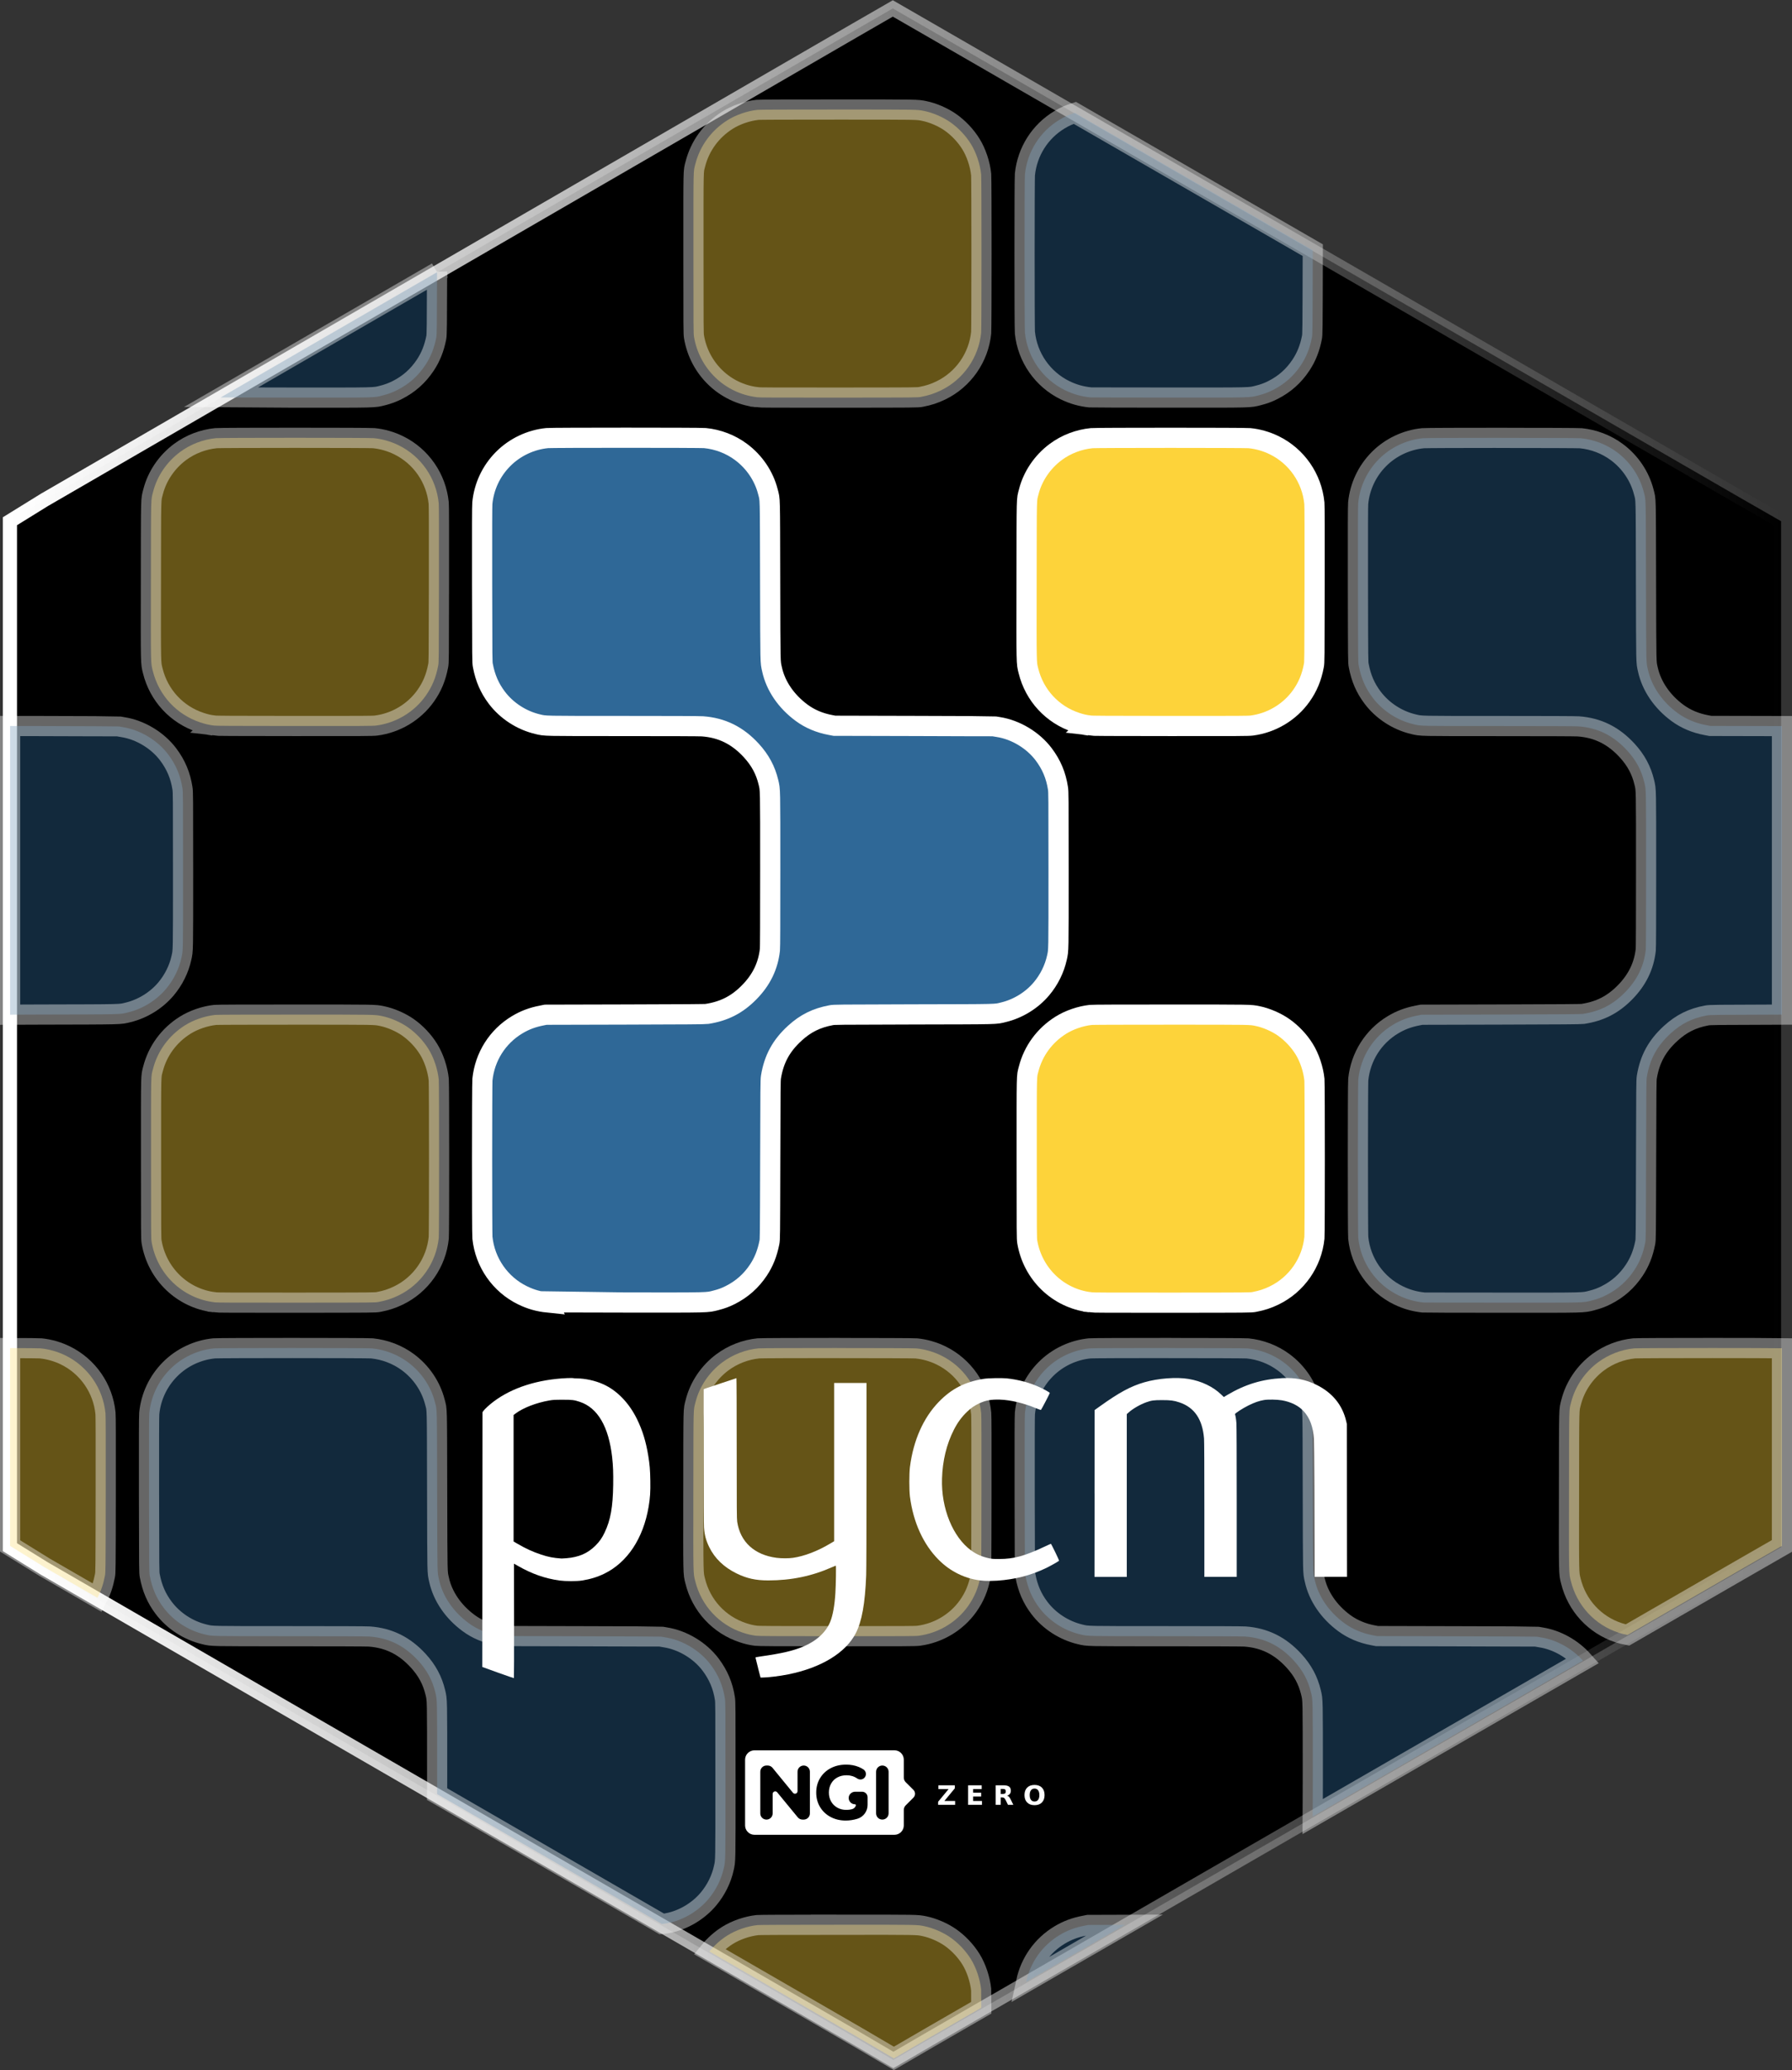 <?xml version="1.0" encoding="UTF-8" standalone="no"?>
<!-- Created with Inkscape (http://www.inkscape.org/) -->

<svg
   width="44.4mm"
   height="51.292mm"
   viewBox="0 0 44.4 51.292"
   version="1.1"
   id="svg5"
   sodipodi:docname="pycm.hex.svg"
   inkscape:version="1.3.2 (091e20ef0f, 2023-11-25)"
   xmlns:inkscape="http://www.inkscape.org/namespaces/inkscape"
   xmlns:sodipodi="http://sodipodi.sourceforge.net/DTD/sodipodi-0.dtd"
   xmlns:xlink="http://www.w3.org/1999/xlink"
   xmlns="http://www.w3.org/2000/svg"
   xmlns:svg="http://www.w3.org/2000/svg">
  <rect x="0" y="0" width="44.4" height="51.292" fill="#333333" stroke="none"/>
  <sodipodi:namedview
     id="namedview8"
     pagecolor="#ffffff"
     bordercolor="#666666"
     borderopacity="1.0"
     inkscape:pageshadow="2"
     inkscape:pageopacity="0.0"
     inkscape:pagecheckerboard="0"
     inkscape:document-units="mm"
     showgrid="false"
     fit-margin-top="0"
     fit-margin-left="0"
     fit-margin-right="0"
     fit-margin-bottom="0"
     inkscape:zoom="4"
     inkscape:cx="87.75"
     inkscape:cy="117"
     inkscape:window-width="1920"
     inkscape:window-height="1008"
     inkscape:window-x="0"
     inkscape:window-y="0"
     inkscape:window-maximized="1"
     inkscape:current-layer="svg5"
     inkscape:showpageshadow="2"
     inkscape:deskcolor="#d1d1d1" />
  <defs
     id="defs2">
    <linearGradient
       id="linearGradient1"
       inkscape:collect="always">
      <stop
         style="stop-color:#ffffff;stop-opacity:1;"
         offset="0"
         id="stop1" />
      <stop
         style="stop-color:#ffffff;stop-opacity:0;"
         offset="1"
         id="stop2" />
    </linearGradient>
    <linearGradient
       gradientUnits="userSpaceOnUse"
       y2="161.629"
       x2="79.058"
       y1="157.91"
       x1="100.54"
       id="linearGradient884"
       xlink:href="#linearGradient880" />
    <linearGradient
       id="linearGradient880">
      <stop
         id="stop876"
         offset="0"
         style="stop-color:#784421;stop-opacity:1;" />
      <stop
         id="stop878"
         offset="1"
         style="stop-color:#784421;stop-opacity:0;" />
    </linearGradient>
    <linearGradient
       gradientUnits="userSpaceOnUse"
       y2="187.636"
       x2="162.188"
       y1="188.576"
       x1="188.859"
       id="linearGradient1106"
       xlink:href="#linearGradient880" />
    <linearGradient
       gradientUnits="userSpaceOnUse"
       y2="208.925"
       x2="-1.883"
       y1="261.788"
       x1="-1.883"
       id="linearGradient1408-6"
       xlink:href="#linearGradient1406" />
    <linearGradient
       id="linearGradient1406">
      <stop
         id="stop1402"
         offset="0"
         style="stop-color:#000000;stop-opacity:1;" />
      <stop
         id="stop1404"
         offset="1"
         style="stop-color:#000000;stop-opacity:0;" />
    </linearGradient>
    <radialGradient
       gradientUnits="userSpaceOnUse"
       gradientTransform="matrix(1,0,0,1.464,0,-64.581)"
       r="56.134"
       fy="127.046"
       fx="140.49"
       cy="127.046"
       cx="140.49"
       id="radialGradient1608"
       xlink:href="#linearGradient1606" />
    <linearGradient
       id="linearGradient1606">
      <stop
         id="stop1602"
         offset="0"
         style="stop-color:#fdbc5c;stop-opacity:1" />
      <stop
         id="stop1604"
         offset="1"
         style="stop-color:#fdd08c;stop-opacity:0;" />
    </linearGradient>
    <linearGradient
       gradientUnits="userSpaceOnUse"
       y2="276.31"
       y1="233.23"
       x2="529.53"
       x1="479.79"
       id="d">
      <stop
         id="stop16254"
         stop-color="#fff"
         offset="0" />
      <stop
         id="stop16256"
         stop-opacity="0"
         stop-color="#fff"
         offset="1" />
    </linearGradient>
    <clipPath
       id="c">
      <path
         id="path16259"
         fill="#009688"
         fill-rule="evenodd"
         d="m 503.51,222.01 c -20.04,0 -36.286,16.246 -36.286,36.286 0,1.925 0.151,3.814 0.44,5.657 1.402,6.762 6.687,9.389 6.687,9.389 1.108,0.908 2.484,1.836 4.073,2.752 l -0.13,-0.004 c 0,0 3.331,18.563 9.444,18.41 4.622,-0.116 8.25,-9.453 14.128,-9.265 5.872,0.188 8.256,9.151 14.1,9.213 3.374,0.036 6.307,-5.744 8.16,-10.528 0.586,-0.12 1.17,-0.25 1.749,-0.392 5.556,5.254 18.398,10.599 23.87,12.412 a 0.533,0.533 0 0 0 0.177,-0.14 c 1.396,-1.82 -7.954,-16.01 -12.983,-23.372 a 36.17,36.17 0 0 0 2.856,-14.132 c 0,-20.04 -16.246,-36.286 -36.286,-36.286 z" />
    </clipPath>
    <filter
       color-interpolation-filters="sRGB"
       height="1.127"
       width="1.114"
       y="-0.064"
       x="-0.057"
       id="b">
      <feGaussianBlur
         id="feGaussianBlur16262"
         stdDeviation="7.406" />
    </filter>
    <filter
       color-interpolation-filters="sRGB"
       height="1.071"
       width="1.073"
       y="-0.036"
       x="-0.036"
       id="a">
      <feGaussianBlur
         id="feGaussianBlur16265"
         stdDeviation="1.279" />
    </filter>
    <clipPath
       clipPathUnits="userSpaceOnUse"
       id="clipPath80613">
      <polygon
         points="36.911,66.116 36.911,132.309 36.911,135.321 39.346,136.825 96.715,169.921 99.273,171.419 101.853,169.921 159.319,136.825 161.938,135.321 161.938,132.309 161.938,66.116 161.938,63.104 159.308,61.6 101.841,28.504 99.234,27.006 96.629,28.504 39.347,61.6 36.911,63.104 "
         id="polygon80615"
         style="fill:#77889b;fill-opacity:1"
         transform="matrix(1.478,0,0,1.478,81.707,-272.071)" />
    </clipPath>
    <linearGradient
       xlink:href="#linearGradient5562"
       id="linearGradient5384"
       gradientUnits="userSpaceOnUse"
       gradientTransform="translate(70.65,-1055.151)"
       x1="200.597"
       y1="351.411"
       x2="290.087"
       y2="506.188" />
    <linearGradient
       id="linearGradient5562">
      <stop
         style="stop-color:#699ad7;stop-opacity:1"
         offset="0"
         id="stop5564" />
      <stop
         id="stop5566"
         offset="0.243"
         style="stop-color:#7eb1dd;stop-opacity:1" />
      <stop
         style="stop-color:#7ebae4;stop-opacity:1"
         offset="1"
         id="stop5568" />
    </linearGradient>
    <linearGradient
       xlink:href="#linearGradient5053"
       id="linearGradient5386"
       gradientUnits="userSpaceOnUse"
       gradientTransform="translate(864.696,-1491.341)"
       x1="-584.199"
       y1="782.336"
       x2="-496.297"
       y2="937.714" />
    <linearGradient
       id="linearGradient5053">
      <stop
         style="stop-color:#415e9a;stop-opacity:1"
         offset="0"
         id="stop5055" />
      <stop
         id="stop5057"
         offset="0.232"
         style="stop-color:#4a6baf;stop-opacity:1" />
      <stop
         style="stop-color:#5277c3;stop-opacity:1"
         offset="1"
         id="stop5059" />
    </linearGradient>
    <linearGradient
       xlink:href="#linearGradient1407"
       id="linearGradient1409"
       x1="-171.066"
       y1="270.244"
       x2="-129.897"
       y2="203.396"
       gradientUnits="userSpaceOnUse" />
    <linearGradient
       id="linearGradient1407">
      <stop
         style="stop-color:#264d82;stop-opacity:1"
         offset="0"
         id="stop1403" />
      <stop
         style="stop-color:#56a4d7;stop-opacity:1"
         offset="1"
         id="stop1405" />
    </linearGradient>
    <linearGradient
       inkscape:collect="always"
       xlink:href="#linearGradient1"
       id="linearGradient2"
       x1="36.911"
       y1="99.213"
       x2="161.938"
       y2="99.213"
       gradientUnits="userSpaceOnUse" />
  </defs>
  <polygon
     points="36.911,63.104 36.911,66.116 36.911,132.309 36.911,135.321 39.346,136.825 96.715,169.921 99.273,171.419 101.853,169.921 159.319,136.825 161.938,135.321 161.938,132.309 161.938,66.116 161.938,63.104 159.308,61.6 101.841,28.504 99.234,27.006 96.629,28.504 39.347,61.6 "
     id="polygon71814"
     style="fill:#000000;fill-opacity:1;stroke:url(#linearGradient2)"
     transform="matrix(0.351,0,0,0.352,-12.71,-9.297)" />
  <g
     id="g44"
     transform="matrix(0.028,0,0,-0.028,129.334,48.539)" />
  <g
     id="g3114-6"
     transform="matrix(0.373,0,0,0.373,-7.108,-19.547)"
     style="fill:#ffffff">
    <path
       id="path30-2"
       style="fill:#ffffff;fill-opacity:1;stroke:none;stroke-width:0.056"
       d="m 69.172,168.677 c -0.342,0 -0.623,0.281 -0.623,0.623 v 4.367 c 0,0.342 0.281,0.623 0.623,0.623 h 9.298 c 0.342,0 0.622,-0.281 0.622,-0.623 v -1.029 c 0,-0.114 0.045,-0.223 0.126,-0.304 l 0.513,-0.513 c 0.143,-0.143 0.142,-0.374 -0.001,-0.517 l -0.511,-0.509 c -0.081,-0.081 -0.127,-0.19 -0.127,-0.305 v -1.192 c 0,-0.342 -0.28,-0.623 -0.622,-0.623 z m 6.078,0.95 c 0.315,0 0.6,0.053 0.857,0.159 0.111,0.046 0.214,0.101 0.31,0.165 0.203,0.136 0.214,0.434 0.018,0.589 -0.126,0.099 -0.305,0.1 -0.437,0.009 -0.208,-0.143 -0.444,-0.214 -0.707,-0.214 -0.229,0 -0.433,0.048 -0.611,0.144 -0.178,0.096 -0.316,0.231 -0.415,0.406 -0.099,0.174 -0.15,0.374 -0.15,0.6 0,0.222 0.051,0.42 0.15,0.595 0.099,0.174 0.237,0.31 0.413,0.408 0.176,0.098 0.376,0.147 0.602,0.147 0.131,0 0.255,-0.016 0.372,-0.047 0.124,-0.033 0.219,-0.126 0.256,-0.243 0.013,-0.042 -0.019,-0.084 -0.062,-0.084 -0.239,0 -0.431,-0.202 -0.415,-0.444 0.014,-0.221 0.208,-0.388 0.43,-0.388 h 0.41 c 0.004,0 0.008,0.001 0.011,0.001 0.004,-1.1e-4 0.007,-0.001 0.01,-0.001 h 0.029 c 0.202,0 0.365,0.164 0.365,0.366 v 0.51 c 0,0.419 -0.27,0.794 -0.67,0.918 -0.003,5.3e-4 -0.005,0.001 -0.007,0.002 -0.257,0.079 -0.515,0.118 -0.775,0.118 -0.373,0 -0.708,-0.079 -1.006,-0.238 -0.298,-0.159 -0.531,-0.379 -0.7,-0.661 -0.169,-0.282 -0.254,-0.601 -0.254,-0.957 0,-0.356 0.084,-0.675 0.254,-0.957 0.169,-0.282 0.404,-0.504 0.705,-0.663 0.301,-0.159 0.64,-0.238 1.016,-0.238 z m -5.279,0.061 h 0.082 c 0.123,0 0.239,0.056 0.317,0.151 l 1.36,1.66 c 0.102,0.124 0.303,0.053 0.303,-0.107 v -1.293 c 0,-0.227 0.183,-0.411 0.41,-0.411 0.227,0 0.411,0.184 0.411,0.411 v 2.771 c 0,0.227 -0.184,0.41 -0.411,0.41 h -0.077 c -0.123,0 -0.239,-0.055 -0.317,-0.15 l -1.366,-1.662 c -0.102,-0.124 -0.303,-0.052 -0.303,0.108 v 1.294 c 0,0.227 -0.183,0.41 -0.41,0.41 -0.227,0 -0.411,-0.183 -0.411,-0.41 v -2.771 c 0,-0.227 0.184,-0.411 0.411,-0.411 z m 7.695,0 c 0.23,0 0.416,0.186 0.416,0.416 v 2.76 c 0,0.23 -0.186,0.415 -0.416,0.415 -0.23,0 -0.415,-0.185 -0.415,-0.415 v -2.76 c 0,-0.23 0.185,-0.416 0.415,-0.416 z" />
    <g
       aria-label="Z E R O"
       transform="matrix(0.056,0,0,0.056,67.751,175.089)"
       style="font-variant:normal;font-weight:600;font-stretch:normal;font-size:31.76px;font-family:'Montserrat SemiBold';-inkscape-font-specification:Montserrat-SemiBold;font-variant-ligatures:normal;font-variant-caps:normal;font-variant-numeric:normal;font-feature-settings:normal;text-align:start;writing-mode:lr-tb;text-anchor:start;fill:#ffffff;fill-opacity:1;fill-rule:nonzero;stroke:none"
       id="text56-3">
      <path
         style="fill:#ffffff;fill-opacity:1"
         d="m 243.581,-73.015 h 19.462 v 3.613 l -12.422,15.027 h 12.778 v 4.513 h -20.176 v -3.613 l 12.422,-15.027 h -12.065 z"
         id="path2325-8" />
      <path
         style="fill:#ffffff;fill-opacity:1"
         d="m 278.768,-73.015 h 16.113 v 4.513 h -10.142 v 4.311 h 9.537 v 4.513 h -9.537 v 5.304 h 10.483 v 4.513 H 278.768 Z"
         id="path2327-6" />
      <path
         style="fill:#ffffff;fill-opacity:1"
         d="m 320.004,-62.749 q 1.876,0 2.683,-0.698 0.822,-0.698 0.822,-2.295 0,-1.582 -0.822,-2.264 -0.806,-0.682 -2.683,-0.682 h -2.512 v 5.939 z m -2.512,4.125 v 8.762 h -5.971 v -23.153 h 9.119 q 4.575,0 6.699,1.535 2.14,1.535 2.14,4.854 0,2.295 -1.117,3.768 -1.101,1.473 -3.334,2.171 1.225,0.279 2.187,1.272 0.977,0.977 1.969,2.978 l 3.241,6.575 h -6.358 l -2.822,-5.753 q -0.853,-1.737 -1.737,-2.373 -0.868,-0.636 -2.326,-0.636 z"
         id="path2329-2" />
      <path
         style="fill:#ffffff;fill-opacity:1"
         d="m 357.579,-69.107 q -2.729,0 -4.234,2.016 -1.504,2.016 -1.504,5.676 0,3.644 1.504,5.66 1.504,2.016 4.234,2.016 2.745,0 4.249,-2.016 1.504,-2.016 1.504,-5.66 0,-3.66 -1.504,-5.676 -1.504,-2.016 -4.249,-2.016 z m 0,-4.327 q 5.583,0 8.746,3.195 3.164,3.195 3.164,8.824 0,5.614 -3.164,8.808 -3.164,3.195 -8.746,3.195 -5.567,0 -8.746,-3.195 -3.164,-3.195 -3.164,-8.808 0,-5.629 3.164,-8.824 3.179,-3.195 8.746,-3.195 z"
         id="path2331-7" />
    </g>
  </g>
  <path
     style="fill:#000000;stroke-width:0.318"
     id="path12-3"
     d="" />
  <path
     style="fill:#fdd33a;stroke:#ffffff;stroke-width:0.5;stroke-dasharray:none;stroke-opacity:1"
     d="m 27.004,32.267 c -0.79,-0.096 -1.418,-0.702 -1.552,-1.496 -0.013,-0.079 -0.014,-0.2 -0.014,-2.066 0,-2.187 -0.004,-2.013 0.048,-2.216 0.114,-0.448 0.395,-0.832 0.794,-1.084 0.211,-0.133 0.489,-0.229 0.744,-0.257 0.053,-0.006 0.683,-0.008 1.986,-0.008 2.027,1.87e-4 1.963,-9.38e-4 2.147,0.036 0.215,0.043 0.466,0.152 0.648,0.28 0.199,0.14 0.38,0.331 0.508,0.538 0.131,0.21 0.228,0.5 0.254,0.758 0.011,0.114 0.011,3.804 0,3.918 -0.062,0.616 -0.441,1.159 -0.997,1.429 -0.163,0.079 -0.301,0.124 -0.492,0.161 -0.087,0.016 -0.098,0.017 -2.037,0.018 -1.575,0.001 -1.967,-3.75e-4 -2.036,-0.009 z m -0.015,-14.29 c -0.125,-0.017 -0.202,-0.035 -0.325,-0.075 -0.591,-0.194 -1.034,-0.674 -1.183,-1.281 -0.051,-0.207 -0.049,-0.098 -0.046,-2.246 0.003,-2.166 -0.002,-1.966 0.054,-2.188 0.097,-0.386 0.339,-0.743 0.669,-0.988 0.257,-0.191 0.571,-0.311 0.891,-0.342 0.121,-0.012 3.789,-0.012 3.909,0 0.208,0.02 0.42,0.081 0.611,0.174 0.559,0.273 0.936,0.817 0.997,1.438 0.006,0.065 0.008,0.638 0.006,2.014 -0.003,1.908 -0.003,1.923 -0.019,2.01 -0.055,0.293 -0.152,0.526 -0.312,0.751 -0.285,0.401 -0.734,0.67 -1.226,0.734 -0.082,0.011 -0.333,0.012 -2.022,0.011 -1.553,-6.57e-4 -1.943,-0.003 -2.005,-0.011 z"
     id="path183" />
  <path
     style="fill:#2f6897;fill-opacity:1;stroke:#ffffff;stroke-width:0.5;stroke-dasharray:none;stroke-opacity:1"
     d="m 13.574,32.274 c -0.225,-0.023 -0.423,-0.079 -0.624,-0.177 -0.556,-0.27 -0.934,-0.813 -0.997,-1.429 -0.012,-0.115 -0.011,-3.805 9.4e-5,-3.918 0.058,-0.566 0.373,-1.064 0.857,-1.356 0.194,-0.117 0.381,-0.187 0.62,-0.233 l 0.091,-0.018 1.966,-0.005 c 1.499,-0.004 1.981,-0.007 2.029,-0.015 0.425,-0.066 0.745,-0.229 1.046,-0.535 0.302,-0.306 0.47,-0.652 0.514,-1.057 0.006,-0.052 0.008,-0.693 0.008,-1.97 0,-2.065 0.002,-1.981 -0.045,-2.178 -0.071,-0.298 -0.204,-0.546 -0.421,-0.784 -0.342,-0.374 -0.731,-0.567 -1.214,-0.602 -0.07,-0.005 -0.799,-0.008 -1.96,-0.008 -2.016,-7.6e-5 -1.925,0.002 -2.123,-0.045 -0.399,-0.094 -0.768,-0.334 -1.013,-0.659 -0.177,-0.235 -0.286,-0.485 -0.344,-0.794 -0.016,-0.087 -0.016,-0.106 -0.019,-2.01 -0.002,-1.376 -3.75e-4,-1.948 0.006,-2.014 0.04,-0.414 0.221,-0.798 0.514,-1.093 0.291,-0.293 0.683,-0.479 1.093,-0.519 0.121,-0.012 3.789,-0.012 3.909,0 0.321,0.031 0.634,0.151 0.891,0.342 0.33,0.244 0.569,0.597 0.668,0.986 0.056,0.221 0.051,0.023 0.056,2.206 0.005,2.133 0.002,1.994 0.047,2.198 0.089,0.41 0.352,0.794 0.734,1.075 0.203,0.15 0.444,0.252 0.713,0.302 l 0.099,0.019 1.966,0.005 c 1.081,0.003 1.978,0.007 1.994,0.01 0.015,0.003 0.062,0.011 0.103,0.017 0.428,0.067 0.858,0.326 1.121,0.675 0.193,0.256 0.305,0.523 0.354,0.842 0.014,0.091 0.015,0.186 0.015,2.022 0,2.07 0.002,1.982 -0.041,2.176 -0.061,0.277 -0.194,0.547 -0.382,0.77 -0.236,0.282 -0.577,0.493 -0.935,0.58 -0.221,0.054 -0.058,0.05 -2.228,0.055 -1.945,0.005 -1.967,0.005 -2.053,0.021 -0.36,0.068 -0.629,0.201 -0.895,0.444 -0.339,0.31 -0.519,0.64 -0.592,1.087 -0.012,0.072 -0.014,0.276 -0.018,2.05 -0.005,1.957 -0.005,1.97 -0.022,2.054 -0.052,0.262 -0.138,0.479 -0.271,0.679 -0.18,0.271 -0.409,0.474 -0.7,0.62 -0.117,0.059 -0.215,0.095 -0.353,0.13 -0.228,0.058 -0.112,0.056 -2.236,0.054 -1.046,-6.57e-4 -1.915,-0.003 -1.93,-0.004 z"
     id="path355" />
  <path
     style="opacity:0.4;fill:#fdd33a;stroke:#ffffff;stroke-width:0.5;stroke-dasharray:none;stroke-opacity:1"
     d="m 5.308,32.267 c -0.79,-0.096 -1.418,-0.702 -1.552,-1.496 -0.013,-0.079 -0.014,-0.2 -0.014,-2.066 0,-2.187 -0.004,-2.013 0.048,-2.216 0.114,-0.448 0.395,-0.832 0.794,-1.084 0.211,-0.133 0.489,-0.229 0.744,-0.257 0.053,-0.006 0.683,-0.008 1.986,-0.008 2.027,1.87e-4 1.963,-9.38e-4 2.147,0.036 0.215,0.043 0.466,0.152 0.648,0.28 0.199,0.14 0.38,0.331 0.508,0.538 0.131,0.21 0.228,0.5 0.254,0.758 0.011,0.114 0.011,3.804 0,3.918 -0.062,0.616 -0.441,1.159 -0.997,1.429 -0.163,0.079 -0.301,0.124 -0.492,0.161 -0.087,0.016 -0.098,0.017 -2.037,0.018 -1.575,0.001 -1.967,-3.75e-4 -2.036,-0.009 z m -0.015,-14.29 c -0.125,-0.017 -0.202,-0.035 -0.325,-0.075 -0.591,-0.194 -1.034,-0.674 -1.183,-1.281 -0.051,-0.207 -0.049,-0.098 -0.046,-2.246 0.003,-2.166 -0.002,-1.966 0.054,-2.188 0.097,-0.386 0.339,-0.743 0.669,-0.988 0.257,-0.191 0.571,-0.311 0.891,-0.342 0.121,-0.012 3.789,-0.012 3.909,0 0.208,0.02 0.42,0.081 0.611,0.174 0.559,0.273 0.936,0.817 0.997,1.438 0.006,0.065 0.008,0.638 0.006,2.014 -0.003,1.908 -0.003,1.923 -0.019,2.01 -0.055,0.293 -0.152,0.526 -0.312,0.751 -0.285,0.401 -0.734,0.67 -1.226,0.734 -0.082,0.011 -0.333,0.012 -2.022,0.011 -1.553,-6.57e-4 -1.943,-0.003 -2.005,-0.011 z"
     id="path16" />
  <path
     id="path17"
     style="opacity:0.4;fill:#2f6897;fill-opacity:1;stroke:#ffffff;stroke-width:0.5;stroke-dasharray:none;stroke-opacity:1"
     d="m 0.25,17.989 v 7.153 c 0.253,-7.81e-4 0.305,-0.002 0.7,-0.003 2.171,-0.005 2.006,-0.002 2.228,-0.055 0.358,-0.087 0.699,-0.299 0.935,-0.58 0.188,-0.224 0.322,-0.493 0.382,-0.77 0.043,-0.194 0.041,-0.107 0.041,-2.177 0,-1.835 -9.662e-4,-1.931 -0.015,-2.022 C 4.472,19.216 4.36,18.95 4.167,18.693 3.905,18.345 3.475,18.085 3.047,18.018 c -0.042,-0.006 -0.088,-0.015 -0.103,-0.018 -0.015,-0.003 -0.912,-0.008 -1.994,-0.01 z" />
  <path
     id="path18"
     style="opacity:0.4;fill:#2f6897;fill-opacity:1;stroke:#ffffff;stroke-width:0.5;stroke-dasharray:none;stroke-opacity:1"
     d="m 37.212,10.849 c -0.947,0 -1.894,0.003 -1.954,0.009 -0.411,0.04 -0.803,0.226 -1.093,0.518 -0.293,0.295 -0.474,0.68 -0.514,1.093 -0.006,0.065 -0.008,0.638 -0.006,2.014 0.003,1.904 0.003,1.923 0.02,2.009 0.058,0.309 0.166,0.559 0.344,0.794 0.245,0.325 0.613,0.565 1.013,0.659 0.199,0.047 0.108,0.045 2.123,0.045 1.161,10e-5 1.89,0.003 1.96,0.008 0.483,0.035 0.872,0.228 1.214,0.602 0.217,0.238 0.35,0.486 0.421,0.784 0.047,0.197 0.045,0.113 0.045,2.178 0,1.277 -0.003,1.918 -0.008,1.97 -0.044,0.405 -0.213,0.75 -0.515,1.057 -0.301,0.306 -0.621,0.469 -1.046,0.534 -0.048,0.007 -0.53,0.011 -2.029,0.015 l -1.966,0.005 -0.091,0.018 c -0.239,0.046 -0.425,0.116 -0.62,0.233 -0.484,0.292 -0.799,0.79 -0.857,1.356 -0.012,0.113 -0.012,3.803 -5.17e-4,3.918 0.062,0.616 0.441,1.159 0.997,1.429 0.2,0.097 0.399,0.154 0.623,0.177 0.015,0.002 0.884,0.004 1.93,0.004 2.124,0.001 2.008,0.004 2.236,-0.054 0.138,-0.035 0.237,-0.072 0.353,-0.13 0.291,-0.146 0.52,-0.349 0.7,-0.62 0.133,-0.2 0.22,-0.417 0.271,-0.679 0.017,-0.084 0.017,-0.097 0.022,-2.054 0.004,-1.774 0.006,-1.978 0.018,-2.049 0.073,-0.447 0.253,-0.777 0.592,-1.087 0.266,-0.243 0.535,-0.377 0.895,-0.444 0.082,-0.015 0.221,-0.016 1.862,-0.021 v -7.149 l -1.775,-0.004 -0.1,-0.019 c -0.268,-0.05 -0.509,-0.152 -0.713,-0.302 -0.382,-0.281 -0.644,-0.666 -0.734,-1.075 -0.045,-0.204 -0.042,-0.066 -0.047,-2.198 -0.005,-2.183 1.53e-4,-1.986 -0.056,-2.206 -0.1,-0.389 -0.338,-0.742 -0.668,-0.986 -0.257,-0.191 -0.571,-0.311 -0.891,-0.342 -0.06,-0.006 -1.008,-0.009 -1.955,-0.009 z" />
  <path
     style="opacity:0.4;fill:#fdd33a;stroke:#ffffff;stroke-width:0.5;stroke-dasharray:none;stroke-opacity:1"
     d="m 18.747,9.841 c -0.79,-0.096 -1.418,-0.702 -1.552,-1.496 -0.013,-0.079 -0.014,-0.2 -0.014,-2.066 0,-2.187 -0.004,-2.013 0.048,-2.216 0.114,-0.448 0.395,-0.832 0.794,-1.084 0.211,-0.133 0.489,-0.229 0.744,-0.257 0.053,-0.006 0.683,-0.008 1.986,-0.008 2.027,1.87e-4 1.963,-9.38e-4 2.147,0.036 0.215,0.043 0.466,0.152 0.648,0.28 0.199,0.14 0.38,0.331 0.508,0.538 0.131,0.21 0.228,0.5 0.254,0.758 0.011,0.114 0.011,3.804 0,3.918 -0.062,0.616 -0.441,1.159 -0.997,1.429 -0.163,0.079 -0.301,0.124 -0.492,0.161 -0.087,0.016 -0.098,0.017 -2.037,0.018 -1.575,0.001 -1.967,-3.75e-4 -2.036,-0.009 z"
     id="path19"
     sodipodi:nodetypes="csscssccssscssccc" />
  <path
     id="path20"
     style="opacity:0.4;fill:#2f6897;fill-opacity:1;stroke:#ffffff;stroke-width:0.5;stroke-dasharray:none;stroke-opacity:1"
     d="M 10.829,6.744 5.467,9.848 c 0.131,0.002 0.816,0.003 1.782,0.004 2.124,0.001 2.008,0.004 2.236,-0.054 C 9.623,9.762 9.721,9.725 9.838,9.667 10.129,9.521 10.358,9.318 10.538,9.047 10.671,8.847 10.757,8.63 10.809,8.368 c 0.015,-0.073 0.017,-0.306 0.02,-1.625 z" />
  <path
     id="path22"
     style="opacity:0.4;fill:#2f6897;fill-opacity:1;stroke:#ffffff;stroke-width:0.5;stroke-dasharray:none;stroke-opacity:1"
     d="m 26.63,2.796 c -0.133,0.042 -0.255,0.096 -0.379,0.171 -0.484,0.292 -0.799,0.79 -0.857,1.355 -0.012,0.113 -0.012,3.804 0,3.919 0.062,0.616 0.441,1.159 0.996,1.429 0.2,0.097 0.399,0.154 0.624,0.177 0.015,0.002 0.884,0.003 1.93,0.004 2.124,0.001 2.008,0.004 2.236,-0.054 0.138,-0.035 0.237,-0.072 0.353,-0.13 0.291,-0.146 0.52,-0.348 0.7,-0.62 0.133,-0.2 0.22,-0.417 0.271,-0.679 0.017,-0.084 0.017,-0.097 0.022,-2.054 1.53e-4,-0.061 3.69e-4,-0.057 5.17e-4,-0.115 z" />
  <path
     id="path23"
     style="opacity:0.4;fill:#fdd33a;stroke:#ffffff;stroke-width:0.5;stroke-dasharray:none;stroke-opacity:1"
     d="m 20.748,33.401 c -0.947,0 -1.895,0.003 -1.955,0.009 -0.321,0.031 -0.633,0.152 -0.891,0.343 -0.33,0.244 -0.572,0.602 -0.669,0.988 -0.056,0.222 -0.051,0.023 -0.054,2.188 -0.003,2.148 -0.005,2.039 0.046,2.246 0.149,0.607 0.592,1.087 1.183,1.281 0.123,0.04 0.199,0.058 0.325,0.075 0.062,0.008 0.452,0.011 2.005,0.011 1.689,7.2e-4 1.939,-7.09e-4 2.022,-0.011 0.491,-0.064 0.94,-0.333 1.225,-0.734 0.16,-0.225 0.257,-0.458 0.312,-0.751 0.016,-0.087 0.017,-0.102 0.02,-2.01 0.002,-1.376 1.99e-4,-1.948 -0.006,-2.013 -0.06,-0.621 -0.437,-1.165 -0.996,-1.438 -0.191,-0.093 -0.404,-0.154 -0.611,-0.174 -0.06,-0.006 -1.007,-0.009 -1.954,-0.009 z m 0.006,14.291 c -1.303,-10e-5 -1.933,0.003 -1.986,0.008 -0.255,0.028 -0.533,0.124 -0.745,0.257 -0.173,0.109 -0.321,0.244 -0.446,0.397 l 3.672,2.122 0.898,0.527 0.906,-0.527 1.259,-0.727 c -0.001,-0.095 -7.57e-4,-0.434 -0.002,-0.447 -0.026,-0.257 -0.123,-0.547 -0.254,-0.758 -0.129,-0.207 -0.309,-0.398 -0.508,-0.537 -0.182,-0.128 -0.433,-0.236 -0.648,-0.28 -0.184,-0.037 -0.12,-0.036 -2.147,-0.036 z" />
  <path
     id="path24"
     style="opacity:0.4;fill:#2f6897;fill-opacity:1;stroke:#ffffff;stroke-width:0.5;stroke-dasharray:none;stroke-opacity:1"
     d="m 7.26,33.401 c -0.947,0 -1.895,0.003 -1.955,0.009 -0.411,0.04 -0.803,0.226 -1.093,0.519 -0.293,0.295 -0.474,0.68 -0.514,1.093 -0.006,0.065 -0.008,0.637 -0.006,2.013 0.003,1.904 0.003,1.923 0.019,2.01 0.058,0.309 0.166,0.559 0.344,0.794 0.245,0.325 0.613,0.564 1.013,0.658 0.199,0.047 0.108,0.045 2.123,0.045 1.161,10e-5 1.89,0.003 1.96,0.008 0.483,0.035 0.872,0.228 1.214,0.602 0.217,0.238 0.35,0.486 0.421,0.784 0.047,0.197 0.045,0.114 0.045,2.179 0,0.22 -0.001,0.157 -0.002,0.339 l 5.568,3.218 c 0.09,-0.008 0.146,-0.018 0.22,-0.036 0.358,-0.087 0.699,-0.299 0.935,-0.58 0.188,-0.224 0.322,-0.493 0.382,-0.77 0.043,-0.194 0.041,-0.107 0.041,-2.177 0,-1.835 -4.49e-4,-1.931 -0.014,-2.022 -0.049,-0.319 -0.162,-0.585 -0.355,-0.842 -0.262,-0.348 -0.692,-0.607 -1.12,-0.674 -0.042,-0.006 -0.088,-0.015 -0.103,-0.018 -0.015,-0.003 -0.912,-0.008 -1.994,-0.01 l -1.966,-0.005 -0.099,-0.019 c -0.268,-0.05 -0.51,-0.152 -0.713,-0.302 -0.382,-0.281 -0.644,-0.666 -0.733,-1.075 -0.045,-0.204 -0.042,-0.066 -0.047,-2.198 -0.005,-2.183 1.52e-4,-1.986 -0.056,-2.206 -0.1,-0.389 -0.338,-0.741 -0.668,-0.985 -0.257,-0.191 -0.571,-0.311 -0.891,-0.343 -0.06,-0.006 -1.007,-0.009 -1.954,-0.009 z" />
  <path
     id="path25"
     style="opacity:0.4;fill:#fdd33a;stroke:#ffffff;stroke-width:0.5;stroke-dasharray:none;stroke-opacity:1"
     d="m 42.444,33.401 c -0.947,0 -1.895,0.003 -1.955,0.009 -0.321,0.031 -0.633,0.152 -0.891,0.343 -0.33,0.244 -0.572,0.602 -0.669,0.988 -0.056,0.222 -0.051,0.023 -0.054,2.188 -0.003,2.148 -0.005,2.039 0.046,2.246 0.149,0.607 0.592,1.087 1.183,1.281 0.083,0.027 0.149,0.043 0.219,0.056 l 2.908,-1.678 0.92,-0.529 v -1.06 -3.838 c -0.298,-0.004 -0.941,-0.006 -1.706,-0.006 z" />
  <path
     id="path26"
     style="opacity:0.4;fill:#2f6897;fill-opacity:1;stroke:#ffffff;stroke-width:0.5;stroke-dasharray:none;stroke-opacity:1"
     d="m 28.956,33.401 c -0.947,0 -1.895,0.003 -1.955,0.009 -0.411,0.04 -0.803,0.226 -1.093,0.519 -0.293,0.295 -0.474,0.68 -0.514,1.093 -0.006,0.065 -0.008,0.637 -0.006,2.013 0.003,1.904 0.003,1.923 0.019,2.01 0.058,0.309 0.166,0.559 0.344,0.794 0.245,0.325 0.613,0.564 1.013,0.658 0.199,0.047 0.108,0.045 2.123,0.045 1.161,10e-5 1.89,0.003 1.96,0.008 0.483,0.035 0.872,0.228 1.214,0.602 0.217,0.238 0.35,0.486 0.421,0.784 0.047,0.197 0.045,0.114 0.045,2.179 0,0.581 -0.003,0.574 -0.004,0.897 l 6.697,-3.864 c -0.265,-0.298 -0.652,-0.516 -1.038,-0.576 -0.042,-0.006 -0.088,-0.015 -0.103,-0.018 -0.015,-0.003 -0.912,-0.008 -1.994,-0.01 l -1.966,-0.005 -0.099,-0.019 c -0.268,-0.05 -0.51,-0.152 -0.713,-0.302 -0.382,-0.281 -0.644,-0.666 -0.733,-1.075 -0.045,-0.204 -0.042,-0.066 -0.047,-2.198 -0.005,-2.183 1.52e-4,-1.986 -0.056,-2.206 -0.1,-0.389 -0.338,-0.741 -0.668,-0.985 -0.257,-0.191 -0.571,-0.311 -0.891,-0.343 -0.06,-0.006 -1.007,-0.009 -1.954,-0.009 z m -1.082,14.293 -0.912,0.003 -0.091,0.018 c -0.239,0.046 -0.425,0.116 -0.62,0.233 -0.427,0.258 -0.722,0.676 -0.826,1.16 z" />
  <g
     id="g1"
     style="fill:#ffffff"
     transform="translate(0.25,0.203)">
    <path
       style="fill:#ffffff;fill-opacity:1;stroke-width:0.008"
       d="m 26.869,36.802 0.002,-2.066 0.143,-0.102 c 0.468,-0.335 0.752,-0.488 1.084,-0.585 0.342,-0.1 0.803,-0.135 1.102,-0.084 0.321,0.054 0.606,0.191 0.812,0.39 l 0.06,0.058 0.087,-0.052 c 0.445,-0.263 0.863,-0.39 1.363,-0.416 0.322,-0.016 0.575,0.033 0.845,0.165 0.392,0.192 0.644,0.499 0.737,0.9 l 0.017,0.074 0.002,1.892 0.002,1.892 h -0.401 -0.401 v -0.276 c 0,-1.173 -0.01,-3.037 -0.017,-3.136 -0.021,-0.306 -0.103,-0.527 -0.259,-0.696 -0.124,-0.134 -0.314,-0.228 -0.538,-0.266 -0.118,-0.02 -0.343,-0.024 -0.442,-0.007 -0.118,0.02 -0.238,0.061 -0.38,0.132 -0.156,0.078 -0.346,0.201 -0.338,0.221 0.013,0.032 0.028,0.124 0.035,0.219 0.005,0.067 0.008,0.74 0.008,1.956 v 1.854 h -0.401 -0.401 v -1.663 c 0,-1.076 -0.003,-1.699 -0.008,-1.765 -0.039,-0.48 -0.239,-0.772 -0.614,-0.897 -0.137,-0.045 -0.215,-0.055 -0.426,-0.055 -0.205,0 -0.259,0.007 -0.389,0.053 -0.148,0.052 -0.335,0.159 -0.439,0.253 l -0.046,0.041 v 2.017 2.017 H 27.269 26.868 l 0.002,-2.066 z"
       id="path353" />
    <path
       style="fill:#ffffff;fill-opacity:1;stroke-width:0.008"
       d="M 24.127,38.966 C 23.9,38.949 23.695,38.894 23.496,38.797 23.312,38.707 23.158,38.596 23.007,38.446 22.626,38.063 22.377,37.517 22.295,36.878 c -0.02,-0.158 -0.02,-0.572 1.88e-4,-0.731 0.085,-0.66 0.33,-1.214 0.711,-1.61 0.316,-0.328 0.649,-0.499 1.118,-0.575 0.108,-0.017 0.441,-0.024 0.565,-0.012 0.293,0.03 0.584,0.109 0.835,0.227 0.108,0.051 0.232,0.121 0.237,0.134 0.003,0.008 -0.202,0.402 -0.22,0.421 -0.003,0.004 -0.057,-0.015 -0.12,-0.041 -0.308,-0.128 -0.63,-0.205 -0.893,-0.214 -0.222,-0.007 -0.362,0.019 -0.525,0.097 -0.116,0.056 -0.194,0.11 -0.291,0.203 -0.136,0.13 -0.235,0.265 -0.327,0.445 -0.182,0.357 -0.282,0.767 -0.295,1.215 -0.023,0.734 0.268,1.448 0.724,1.779 0.131,0.095 0.268,0.155 0.441,0.192 0.072,0.016 0.106,0.018 0.254,0.018 0.364,-6.57e-4 0.623,-0.072 1.127,-0.308 0.08,-0.038 0.148,-0.068 0.151,-0.068 0.011,0 0.211,0.413 0.203,0.42 -0.018,0.018 -0.222,0.133 -0.318,0.179 -0.377,0.182 -0.766,0.283 -1.211,0.314 -0.108,0.007 -0.253,0.009 -0.334,0.003 z"
       id="path351" />
    <path
       style="fill:#ffffff;fill-opacity:1;stroke-width:0.008"
       d="m 18.532,41.124 c -0.034,-0.131 -0.063,-0.245 -0.063,-0.252 -8.44e-4,-0.011 0.019,-0.016 0.126,-0.031 0.531,-0.075 0.803,-0.139 1.059,-0.246 0.326,-0.137 0.564,-0.356 0.668,-0.617 0.064,-0.159 0.108,-0.406 0.126,-0.708 0.013,-0.203 0.02,-0.679 0.011,-0.679 -0.004,0 -0.045,0.017 -0.091,0.037 -0.499,0.222 -1.011,0.329 -1.585,0.329 -0.31,8e-5 -0.53,-0.049 -0.785,-0.174 -0.311,-0.153 -0.538,-0.371 -0.674,-0.648 -0.082,-0.167 -0.117,-0.296 -0.131,-0.489 -0.005,-0.069 -0.008,-0.705 -0.008,-1.768 l -1.8e-5,-1.661 0.093,-0.032 c 0.367,-0.124 0.713,-0.24 0.718,-0.24 0.004,0 0.007,0.781 0.007,1.737 0,1.528 0.002,1.747 0.012,1.819 0.074,0.501 0.426,0.824 0.975,0.896 0.12,0.016 0.302,0.016 0.41,-7.9e-5 0.28,-0.041 0.604,-0.165 0.916,-0.351 l 0.101,-0.06 v -1.961 -1.961 h 0.401 0.401 v 2.278 c 0,1.398 -0.003,2.359 -0.008,2.488 -0.027,0.701 -0.107,1.143 -0.259,1.438 -0.251,0.485 -0.856,0.853 -1.671,1.017 -0.217,0.044 -0.508,0.079 -0.647,0.079 h -0.041 l -0.062,-0.239 z"
       id="path349" />
    <path
       id="path181"
       style="fill:#ffffff;fill-opacity:1;stroke-width:0.008"
       d="m 13.903,33.942 c -0.028,0 -0.064,6.46e-4 -0.103,0.002 -0.725,0.032 -1.36,0.235 -1.822,0.583 -0.102,0.077 -0.222,0.187 -0.252,0.231 l -0.021,0.031 -0.003,3.156 -0.003,3.156 0.389,0.141 c 0.214,0.077 0.392,0.138 0.395,0.136 0.003,-0.003 0.005,-0.642 0.004,-1.421 -0.001,-0.778 -0.002,-1.415 -0.002,-1.415 2.98e-4,0 0.045,0.025 0.099,0.056 0.346,0.198 0.669,0.311 1.033,0.362 0.14,0.019 0.423,0.02 0.548,2.98e-4 0.206,-0.032 0.383,-0.086 0.553,-0.168 0.575,-0.279 0.97,-0.874 1.103,-1.662 0.037,-0.219 0.047,-0.369 0.042,-0.645 -0.004,-0.263 -0.016,-0.403 -0.05,-0.611 -0.058,-0.358 -0.144,-0.638 -0.282,-0.918 -0.196,-0.399 -0.491,-0.704 -0.832,-0.859 -0.197,-0.09 -0.452,-0.146 -0.662,-0.146 -0.04,0 -0.078,-0.003 -0.086,-0.007 -0.004,-0.002 -0.023,-0.003 -0.05,-0.003 z m -0.217,0.538 c 0.244,-2.73e-4 0.286,0.005 0.429,0.052 0.444,0.147 0.717,0.615 0.802,1.373 0.024,0.213 0.03,0.385 0.026,0.686 -0.008,0.549 -0.067,0.876 -0.212,1.178 -0.067,0.14 -0.126,0.224 -0.227,0.325 -0.192,0.192 -0.412,0.288 -0.722,0.313 -0.056,0.005 -0.11,0.008 -0.119,0.007 -0.198,-0.013 -0.33,-0.038 -0.508,-0.098 -0.205,-0.068 -0.382,-0.149 -0.595,-0.274 l -0.085,-0.05 v -1.567 -1.567 l 0.048,-0.036 c 0.189,-0.142 0.515,-0.268 0.838,-0.324 0.089,-0.015 0.131,-0.018 0.325,-0.018 z" />
  </g>
  <path
     id="path27"
     style="opacity:0.4;fill:#fdd33a;stroke:#ffffff;stroke-width:0.5;stroke-dasharray:none;stroke-opacity:1"
     d="m 0.25,33.403 v 3.842 1.06 l 0.855,0.529 1.309,0.757 c 0.087,-0.165 0.147,-0.34 0.186,-0.546 0.016,-0.087 0.017,-0.102 0.02,-2.01 0.002,-1.376 1.989e-4,-1.948 -0.006,-2.013 C 2.554,34.401 2.177,33.857 1.618,33.584 1.427,33.491 1.214,33.43 1.007,33.41 0.974,33.406 0.663,33.404 0.25,33.403 Z" />
</svg>
